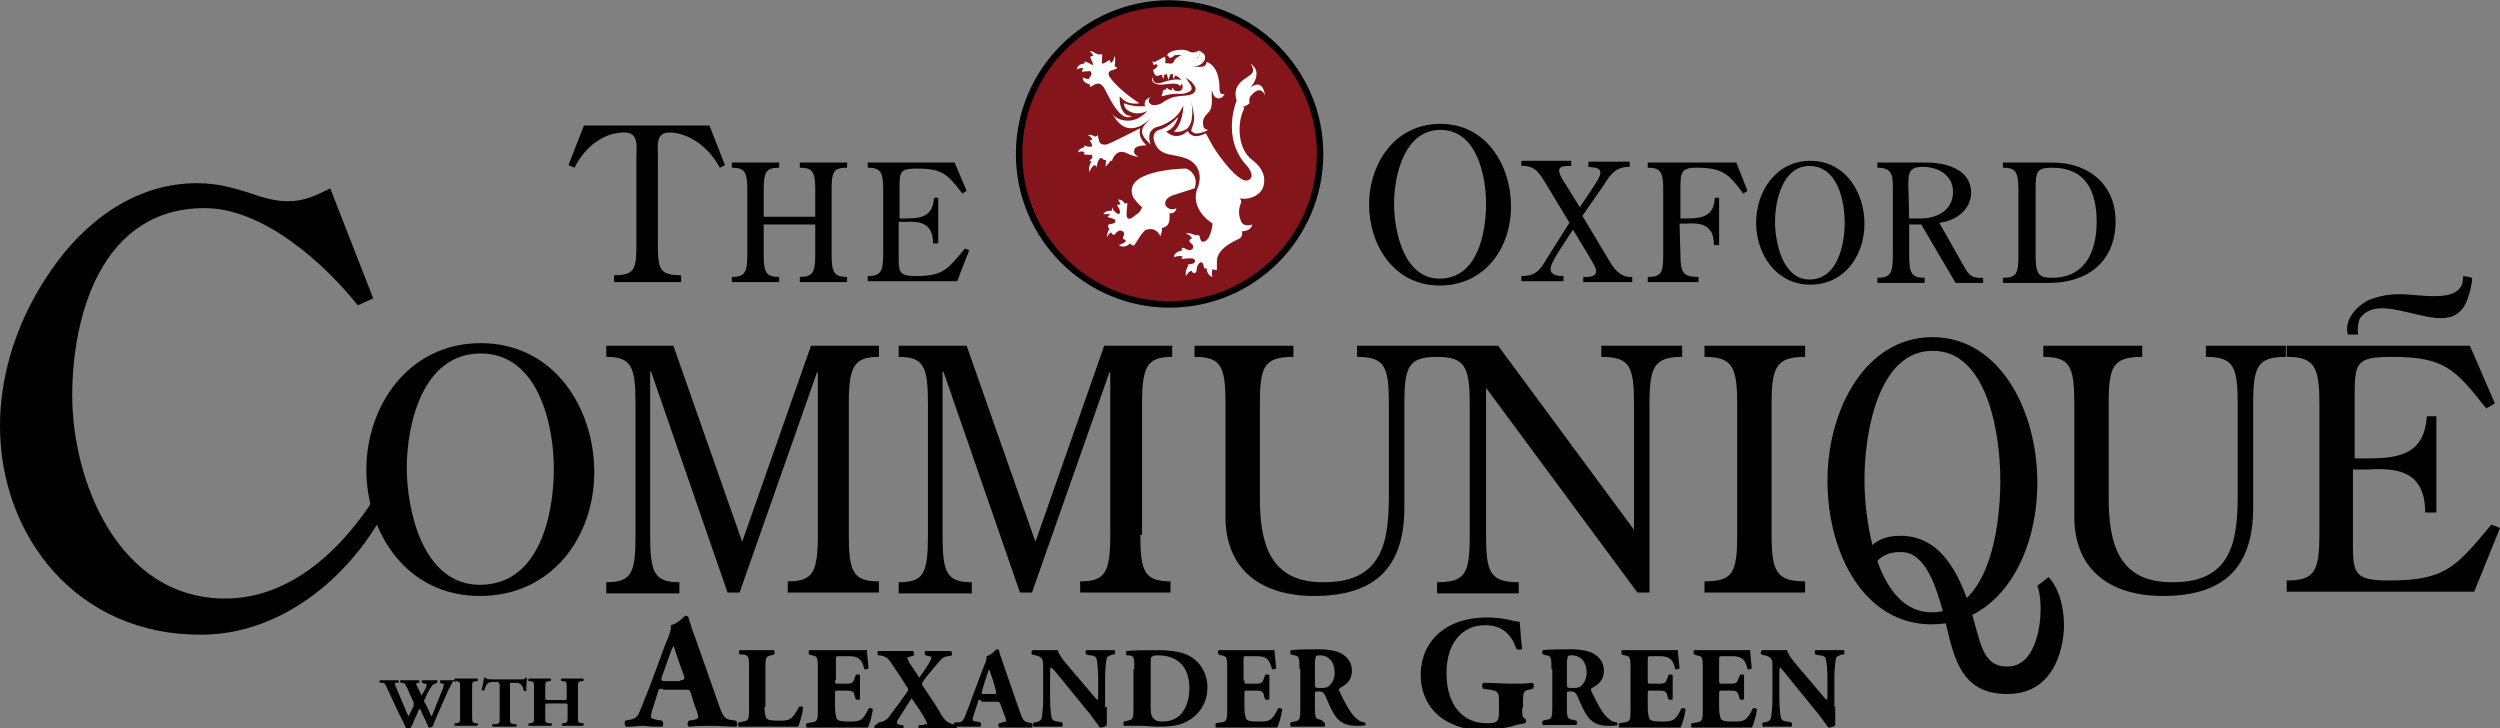 <?xml version="1.0" encoding="utf-8"?>
<!-- Generator: Adobe Illustrator 24.1.0, SVG Export Plug-In . SVG Version: 6.00 Build 0)  -->
<svg version="1.1" id="Layer_3" xmlns="http://www.w3.org/2000/svg" xmlns:xlink="http://www.w3.org/1999/xlink" x="0px" y="0px"
	 viewBox="0 0 290.7 84.7" style="enable-background:new 0 0 290.7 84.7;" xml:space="preserve">
<rect x="0" y="0" width="290.7" height="84.7" fill="#808080" stroke="none"/>
<style type="text/css">
	.st0{fill:#84161B;stroke:#000000;stroke-width:0.75;}
	.st1{fill:#FFFFFF;}
</style>
<path class="st0" d="M153.5,17.9c0,9.6-7.8,17.5-17.5,17.5c-9.6,0-17.5-7.8-17.5-17.5c0-9.6,7.8-17.5,17.5-17.5
	C145.7,0.5,153.5,8.3,153.5,17.9z"/>
<g>
	<path class="st1" d="M139.5,6.3C139.5,6.3,139.5,6.4,139.5,6.3c0,0.3-0.4,0.6-0.4,0.6s0.5-0.1,0.6-0.3c0.2-0.3,0-0.5,0-0.5
		c-0.1-0.1-0.3-0.2-0.4-0.1c-0.3,0-0.5,0.3-0.5,0.3C138.9,6.2,139.4,6,139.5,6.3z"/>
	<path class="st1" d="M130.7,12c0,0.3,0.1,0.6,0.4,0.8c1.1,0.8,2.3,0.1,2.3,0.1s-1.2,1.6-3.1,1c0,0-0.7-0.2-1-0.7
		c0.2,0.3,0.6,1,1.2,1.4c1.5,1,3.1-0.7,3.3-0.8c0,0-0.3,0.3-0.5,0.5c-0.3,0.3-0.5,0.6-0.5,1c0,0.6,0.6,1.1,1,1.5
		c-0.2-0.5-0.2-1-0.1-1.3c0.2-0.5,0.7-0.7,0.7-0.7c2-0.5,2.8-1.8,2.8-1.8l0.4-0.7c0,0,0,2-1.1,3c0.5,0.1,0.9,0,1.3-0.2
		c1.3-0.6,0.7-3.5,0.7-3.5l0.3,1.6c0.2,0.9-0.2,1.6-0.3,2c0.1,0.1,0.2,0.2,0.4,0.3c0.5,0.1,1.3-0.2,1.6-0.4c-0.2,0-0.6-0.1-0.6-0.6
		c-0.1-0.6,0.2-1,0.5-1.3s0.6-0.6,0.5-2c0-0.4,0-0.6,0-0.7c0.1,0.1,0.1,0.5,0.4,0.8c0,0,0.7,0.5,1.1-0.4c0,0-0.6,0.3-0.6-0.6
		c0,0,0.1-2.6-1.5-3.1c0,0.2-0.1,0.4-0.3,0.5s-0.6,0.1-1.4,0c0.1,0,0.2,0,0.3,0c0,0,0.9,0,1.2-0.8c0-0.2,0.1-0.4-0.1-0.6
		c-0.2-0.4-0.9-0.4-1.2-0.2c0,0-0.4,0-0.5-0.1c-0.4-0.3-1.6-0.3-2.3,0.1c0,0-0.6,0.4,0,0.5c0,0,0.7-0.3,1.4-0.2
		c-0.1,0-1,0.5-0.9,0.8c-0.1,0.1-0.2,0.2-0.4,0.2c-0.4-0.1-0.7,0.1-0.6-0.3c0.1-0.3-0.1-0.5-0.1-0.5s-0.9,0.5-1.3,0.7
		c0.1,0.1,0.5,0.2,0.5,0.3c0,0,0,0.3-0.5,0.5c0,0.2,0.1,0.5,0.2,0.6c0.2,0.3,0.8-0.1,0.8,0c0,0.2,0.2,0.5,0.2,0.5s0-0.5,0.1-0.5
		s0.3-0.1,0.3-0.1c0,0.3,0.2,0.7,0.2,0.7s0.1-0.7,0.3-0.7s0.2,0,0.2,0.1c-0.1,0.2,0.1,0.5,0.1,0.5s0.1-0.5,0.2-0.4
		c0.1,0,0.4,0.2,0.6,0.4l0,0c0,0,0,0,0,0.1l0,0c0.1,0.3,0.6,1.3-0.4,1.3c-0.5,0-0.5-0.4-0.5-0.4c-0.2,0.1-0.1,0.2-0.1,0.3
		c-0.1,0-0.3-0.1-0.4-0.1c-0.1-0.1-0.2-0.2-0.2-0.2c-0.1,0.1-0.1,0.2-0.1,0.2c-0.2,0-0.4,0.1-0.4,0.3c0,0.3-0.2,0.4-0.1,0.5
		c0.4-0.1,1-0.3,1.8-0.3c0.8,0.1,1.4-0.2,1.6-0.4c0.1-0.1,0.1-0.4-0.1-0.7c-0.1-0.1-0.3-0.4-0.5-0.8c0.3,0.3,0.6,0.4,0.8,0.7
		c0.5,0.6,0.3,0.8,0.2,1c-0.3,0.5-1.5,0.4-1.9,0.5c-1.1,0.1-1.9,0.8-1.9,0.8c-1.5,0.7-1.8-0.4-1.3-0.7c0,0-1,0.2-0.6,1.2
		C133.2,12.1,132.5,12.7,130.7,12z M139.3,5.9c0.1,0,0.3,0,0.4,0.1c0,0,0.2,0.3,0,0.5c-0.1,0.2-0.6,0.3-0.6,0.3s0.5-0.3,0.4-0.5l0,0
		c-0.1-0.3-0.7-0.1-0.7-0.1C138.9,6.2,139.1,5.9,139.3,5.9z"/>
	<path class="st1" d="M129.2,13.2c0,0,0-0.1-0.1-0.1C129.2,13.1,129.2,13.1,129.2,13.2z"/>
	<path class="st1" d="M134.4,7.3c-0.1,0-0.4-0.2-0.4-0.2c0,0.1,0.1,0.4,0.2,0.5C134.2,7.6,134.5,7.4,134.4,7.3z"/>
	<path class="st1" d="M134.6,9.8c0.5,0.2,2.3-0.4,2.6,0.2c0.2-0.1,0.3-0.4,0.3-0.6c-0.1-0.1-0.6-0.4-2.4,0.2C134,10,134,8.9,134,8.9
		C133.8,9.7,134.4,9.7,134.6,9.8z"/>
	<path class="st1" d="M145.4,11.2c0.3-0.4,1.2-1.3,1.7-0.1c0,0-0.2-2.1-1.7-0.9c0,0,1.6-1.8,0-2.8c0,0,0.7,0.8,0,1.3
		c-0.6,0.5-2.2,1.1-1.6,3c0,0-1.9,4.4,1.3,7.7c0,0,1.1,1.4-0.2,1.6c0,0-0.8,0.1-2.6-2.2c-1.5-1.9-1.8-2.9-2.1-3.3
		c-0.4,0.2-0.9,0.4-1.4,0.3c-0.3-0.1-0.6-0.3-0.7-0.6c-0.1,0.1-0.1,0.1-0.2,0.2c-0.5,0.4-1.2,0.6-1.9,0.2l-0.4-0.3l0.4-0.2
		c0,0,0.7-0.4,1-1.5c-0.5,0.5-1.2,1.2-2.2,1.5c-0.5,0.1-1.1,0.8-0.2,2.1c0.2,0.3,0.8,0.7,1.6,0.8c1.7,0.3,2.1,0.6,2.1,0.6
		c2,1.2,0.9,3.4,0.9,3.4c-0.2,0.5-0.6,2.4,1.8,4c0,0-0.2,2.2-1.2,2.1c0,0-0.2,0-0.3-0.6c0,0-0.1-0.2-0.3-0.2c0,0-0.1,0-0.1,0.1
		c-0.4-0.2-1-0.4-1.2-0.2c0,0,0.4,0,0.7,0.5c-0.1,0.1-0.2,0.1-0.3,0.2c0,0.1,0,0.2,0.1,0.3c0.4,0.3,0.4,0.5,0.3,0.7
		c-0.2,0.2-0.4,0.3-0.9,0c0,0-0.3-0.2-0.4,0c0,0.1,0,0.1,0.1,0.2c-0.4,0.1-1,0.3-1,0.8c0,0,0.5-0.2,1-0.1c0,0.1-0.1,0.2-0.1,0.2
		c0,0.1,0,0.1,0.1,0.1c0.2,0,1.3-0.2,1.4,0.1c0,0,0.2,0.2-0.1,0.4c-0.4,0.2-0.7,0.1-0.7,0.2l0,0l0.1,0.1c-0.2,0.2-0.4,0.7-0.3,1.2
		c0,0,0.3-0.6,0.7-0.6c0,0.1,0,0.1,0.1,0.2s0.3,0.1,0.4-0.1c0,0,0,0,0.1-0.6c0,0,0.4-0.9,0.7-0.3c0,0,0.1,0.3,0.1,0.4v0.1
		c0.1,0,0.2,0,0.3,0c0,0.3,0.2,0.9,0.7,1c0,0-0.2-0.4,0-0.9c0.1,0,0.2,0.1,0.4,0.1c0.1,0,0.1,0,0.1-0.1c0-0.2,0-0.6,0-0.9
		c0-0.6,0.3-1.6,2.5-2.6c0,0,0.6-0.2,0.4-0.9c0,0,1.1,0,1.2-0.8c0,0-1,0.4-1.3-0.4c-0.3-0.7-0.3-1.4,0-2.1c0.1-0.3-0.1-0.5-0.2-0.6
		c0.1,0.1,0.3,0.1,0.4,0.1c0.4,0.1,2.6-0.2,2.5-2.2c0,0,0.1-1.2-1.4-2.3c-1.7-1.3-1.7-4.1-1.1-5.6c0,0,0.1-0.2,0.2-0.5
		c-0.2,0-0.2-0.1-0.2-0.1c0.3,0,0.7-0.3,0.8-0.4C145.2,11.5,145.3,11.4,145.4,11.2z"/>
	<path class="st1" d="M128.4,18.6c0.1,0,0.1,0,0.2,0c0,0.3,0,0.7-0.1,0.8c0,0,0.4-0.3,0.6-0.7c0.1,0,0.2,0,0.2,0s0.4-1.5,1.7-0.9
		c0,0,1,0.5,1.4,0.4c0,0-0.7-0.2-0.5-0.8c0,0,0-0.5,1.4-0.5c-0.4-0.4-1-1.1-0.7-2c-0.2,0.1-3.3,1.7-3.9,1.9c-0.1,0-0.6,0.1-0.8-0.2
		c-0.2-0.3-0.2-0.9-0.3-0.9c0,0.1-0.1,0.1-0.2,0.2c-0.2-0.1-0.6-0.3-0.9-0.2c0,0,0.4,0.2,0.5,0.5c-0.1,0.1-0.2,0.1-0.3,0.1l0,0
		c0,0,0.3,0.4,0.3,0.7c0,0-0.3,0.2-0.9-0.1c0,0.1,0,0.1,0,0.2c-0.3,0.1-0.8,0.3-0.7,0.6c0,0,0.4-0.2,0.7,0c0,0.1-0.1,0.2-0.1,0.2
		c0.1,0.1,0.5,0.1,0.8,0.1s0.2,0.2,0.2,0.4c-0.1,0.1-0.3,0.2-0.3,0.3c0.1,0,0.1,0.1,0.2,0.1c-0.1,0.2-0.4,0.7-0.2,1.2
		c0,0,0.2-0.7,0.6-0.8c0.1,0,0.2,0.2,0.2,0.3c0,0,0.1-0.8,0.3-0.9C127.9,18.2,128.1,18.4,128.4,18.6L128.4,18.6z"/>
	<path class="st1" d="M136.8,24.2c-0.7,0.4-1.2-0.2-1.2-0.2c-0.3-0.5,0-1,0.8-1.3c0.9-0.3,2.5-0.8,2.5-0.8c0.4-1-0.1-2-1-2.3
		c-0.5,0-7.6,0.2-6.1,3.4c0,0,0.6,0.8,0.9,1c0,0,0.2,0.1,0,0.3c-0.2,0.4-0.1,0.3-0.9,0.9c0,0-0.8,0.7-0.8-0.3c0-0.9,0.2-1.3,0-1.3
		l0,0c-0.1,0-0.1,0.1-0.2,0.1c-0.1-0.2-0.3-0.5-0.8-0.5c0,0,0.2,0.3,0.3,0.6c-0.1,0-0.2,0-0.4,0c0,0.1,0.1,0.2,0.2,0.4
		c0,0,0.3,0.5,0,0.7c0,0-0.5-0.1-0.8-0.8l0,0v0.1c0,0.1,0,0.2,0,0.3c-0.3,0-0.8,0-1,0.4c0,0,0.5,0,0.8,0c-0.1,0.1-0.2,0.2-0.3,0.3
		c0,0,0.1,0.1,0.2,0.1c0.4,0.1,0.7,0.2,0.7,0.4c0,0.2-0.1,0.3-0.8,0.4c0,0-0.1,0.2,0,0.4l0.1,0.1c-0.1,0.2-0.3,0.6-0.3,1
		c0,0,0.2-0.4,0.5-0.6c0,0.1,0.1,0.1,0.1,0.2c0.1,0.1,0.2,0.1,0.3,0.1c0,0,0.3-0.5,0.7-0.5c0,0,0.5,0.1,0.4,0.5c0,0-0.2,0.4-0.1,0.5
		c0.1,0,0.2,0.1,0.3,0.1c0,0.2,0,0.3-0.8,0.6c0,0,0.6,0.5,1.3-0.2c0.1,0.1,0.1,0.1,0.2,0.2c0.1,0,0.2,0.1,0.3,0
		c0.2-0.2,0.9-1.6,1.4-1.8c0.5-0.1,1.1-0.2,1.6,0.7v0.1c0,0,0.3-0.6,0.2-1c0,0,1,0,0.9-1.4c0-0.1,0-0.2,0-0.3
		C136.7,24.9,136.8,24.2,136.8,24.2z"/>
	<path class="st1" d="M126,8c0,0-0.2,0.1-0.2,0.3c0,0.1,1-0.1,1,0c0.2,0.2,0.1,0.5-0.1,0.7c-0.1,0.1-0.1,0.2,0,0.2
		c-0.3,0-0.6-0.1-0.8-0.2c0,0-0.1,0.6,0.8,0.8c0,0,0,0.3,0.1,0.3c0.3-0.1,0.9-0.8,1.5,0c0.3,0.3,1.8,4.3,3.3,3.4
		c-0.2,0-0.7-0.1-0.9-0.4c-0.5-0.6-0.5-1.4-0.5-1.5v-0.4l0.3,0.3c0.6,0.6,1.5,0.6,2,0.5l0,0c-1-0.6-2.8-2-3.5-3.1
		c0,0-0.3-0.5,0.2-0.7c0,0,0.7-0.2,0.7-0.3c0-0.1-0.2-0.1-0.3-0.2c0.1-0.3,0.1-1.1,0-1.2c0,0-0.1,0.7-0.4,0.8
		c-0.1,0-0.1-0.3-0.2-0.3c-0.1,0-0.6,0.4-0.8,0.4s0.1-1.2-0.1-1.1c-0.6,0.2-1-0.5-1.4-0.3c0,0,0.4,0.2,0.4,0.5c-0.1,0-0.2,0-0.3,0.1
		c-0.1,0.2,0.3,0.5,0.3,1c0,0-1-0.6-1-0.4c0,0.1,0,0.1,0,0.2c-0.3,0-0.8,0.1-0.9,0.7C125.3,8,125.8,7.8,126,8z"/>
	<path class="st1" d="M135.9,6.7c-0.1,0.1,0.3,0,0.5-0.1l0,0c0,0,0.1-0.1,0.1-0.2c0.1-0.1,0.1-0.2,0.2-0.2c0.1-0.1-0.7,0.2-0.7,0.2
		C136,6.7,135.9,6.7,135.9,6.7z"/>
</g>
<path d="M76.5,28.6c0,2.8,0.3,3.4,2.7,3.4v0.8h-7.8V32c2.3,0,2.6-0.6,2.6-3.4V18.2c0-1.2,0.3-2.8-1.4-2.8c-2.6,0-4.7,1.9-5.8,4.1
	l-0.7-0.3l1.8-4.6h14.6l1.8,4.6l-0.6,0.3c-1.1-2.1-3.3-4-5.8-4.1c-1.7,0-1.4,1.5-1.4,2.8C76.5,18.2,76.5,28.6,76.5,28.6z"/>
<path d="M94.8,25.2v-3.1c0-2.1-0.3-2.6-1.8-2.6v-0.6h5.5v0.6c-1.6,0-1.8,0.5-1.8,2.6v7.5c0,2.1,0.3,2.6,1.8,2.6v0.6H93v-0.6
	c1.5,0,1.8-0.5,1.8-2.6v-3.5h-6v3.5c0,2.1,0.3,2.6,1.8,2.6v0.6h-5.5v-0.6c1.5,0,1.8-0.5,1.8-2.6v-7.5c0-2.1-0.3-2.6-1.8-2.6v-0.6
	h5.5v0.6c-1.5,0-1.8,0.5-1.8,2.6v3.1H94.8z"/>
<path d="M109.1,28.3h-0.6c0-2.4-1.6-2.6-3.2-2.5h-0.8v4.4c0,1.5,0.2,1.9,2,1.9c3.2,0,3.7-0.8,5.7-3.2l0.5,0.2l-1.4,3.6h-10.4v-0.6
	c1.5,0,1.8-0.5,1.8-2.6v-7.4c0-2.1-0.3-2.6-1.8-2.6v-0.6H111l1.4,3.3l-0.5,0.3c-1.7-2.2-2.3-2.9-5.2-2.9c-2,0-2.1,0.3-2.1,2.2v3.6
	h0.8c1.8,0,3.1-0.3,3.2-2.4h0.5V28.3z"/>
<path d="M167.4,33.2c-5.3,0-8.2-4.7-8.2-9.4c0-4.8,3-9.4,8.3-9.4s8.2,4.8,8.2,9.6S172.7,33.2,167.4,33.2z M162.1,23.7
	c0,3.1,1.1,8.7,5.3,8.7c4.4,0,5.4-5.3,5.4-8.7c0-3.3-1.1-8.6-5.3-8.6C163.3,15.1,162.1,20.4,162.1,23.7z"/>
<path d="M187,30.1c0.6,1.1,1.4,2.2,2.8,2.1v0.6h-5.7v-0.6c0.5,0,1.5,0.1,1.5-0.7c0-0.4-0.5-1.1-0.7-1.5l-2-3.3l-1.3,2
	c-0.3,0.5-1.3,1.9-1.3,2.6s0.9,0.8,1.5,0.8v0.6h-4.9v-0.6c1.7,0,2.2-0.7,3-2.1l2.6-4.1l-2.6-4.3c-0.8-1.3-1.3-2.4-3-2.3v-0.6h5.8
	v0.6c-0.3,0-1.4-0.1-1.4,0.5c0,0.5,0.5,1.3,0.8,1.7l1.6,2.6l1.6-2.4c0.2-0.3,0.8-1.2,0.8-1.6c0-0.7-0.9-0.6-1.4-0.7v-0.6h4.8v0.6
	c-1.6,0-2.2,0.8-3,2.1l-2.5,3.6L187,30.1z"/>
<path d="M195.4,29.6c0,2.1,0.3,2.6,2.1,2.6v0.6h-5.9v-0.6c1.6,0,1.8-0.5,1.8-2.6v-7.5c0-2.1-0.3-2.6-1.8-2.6v-0.6h10.3l1.3,3.3
	l-0.5,0.3c-1.7-2.3-2.4-3-5.5-3c-1.8,0-1.8,0.7-1.8,2.6v3.3h0.8c1.8,0,3.1-0.3,3.2-2.4h0.5v5.5h-0.6c0-2.5-1.7-2.6-3.2-2.5h-0.8
	L195.4,29.6L195.4,29.6z"/>
<path d="M210.5,33.1c-4,0-6.3-3.6-6.3-7.2s2.3-7.2,6.3-7.2c4.1,0,6.3,3.7,6.3,7.3C216.8,29.7,214.5,33.1,210.5,33.1z M206.4,25.8
	c0,2.4,0.9,6.7,4,6.7c3.3,0,4.1-4.1,4.1-6.6s-0.8-6.6-4.1-6.6C207.3,19.3,206.4,23.3,206.4,25.8z"/>
<path d="M222,26.1v3.6c0,2.1,0.3,2.6,1.8,2.6v0.6h-5.5v-0.6c1.5,0,1.8-0.5,1.8-2.6v-7.5c0-1.6,0.1-2.7-1.8-2.7v-0.6h5.7
	c2.3,0,5.2,0.8,5.2,3.5c0,2-1.8,3.3-3.7,3.5l2.6,4.6c0.7,1.2,0.9,1.9,2.5,1.8v0.6h-3.2l-4-6.8H222z M222,25.4h1
	c2,0.1,4.1-0.8,4.1-3.1c0-1.9-1.7-2.9-3.5-2.9c-1.6,0-1.7,0.7-1.7,2.1L222,25.4L222,25.4z"/>
<path d="M232.9,32.9v-0.6c1.6,0,1.8-0.5,1.8-2.6v-7.6c0-2.1-0.3-2.6-1.8-2.6v-0.6h5.3c1.6,0,3.3,0.1,5.2,1.4
	c1.8,1.3,2.6,3.3,2.6,5.4c0,4.7-3.2,7.2-7.8,7.2H232.9z M236.7,29.7c0,2.1,0.3,2.6,1.9,2.6c3.9,0,5.2-3.1,5.2-6.5
	c0-3.5-1.2-6.3-5.2-6.3c-1.7,0-1.9,0.4-1.9,2.4V29.7z"/>
<path d="M43.4,34.7l-1.8,0.8c-3.9-4.9-11-11.3-17.8-11.3c-12,0-15.4,12.5-15.4,21.8c0,10,5.4,23.6,17.8,23.6
	c7.8,0,13.9-6.1,17.6-12.1l1.5,0.8c-3.9,8.2-12.2,15.5-21.9,15.5C9.1,73.9,0,62.5,0,49.5c0-6.3,2.2-12.7,5.9-18
	c3.8-5.6,9.7-10.2,17-10.2c2.5,0,4.4,0.6,6,1.1c1.7,0.6,3.1,1,4.6,1c1.9,0,3.3-0.7,4.9-1.5L43.4,34.7z"/>
<path d="M55.8,69.3c-8.5,0-13.2-7.3-13.2-14.7s4.9-14.7,13.3-14.7c8.5,0,13.2,7.5,13.2,15S64.2,69.3,55.8,69.3z M47.3,54.4
	c0,4.8,1.8,13.6,8.5,13.6c7,0,8.6-8.3,8.6-13.5c0-5.1-1.8-13.4-8.5-13.4C49.1,41.1,47.3,49.4,47.3,54.4z"/>
<path d="M98.7,62.2c0,4.3,0.5,5.4,3.5,5.4v1.3H91.6v-1.3c2.9,0,3.5-1,3.5-5.4V43.3H95l-9,25.6h-1.4l-8.9-25.7h-0.1v19.1
	c0,4.3,0.5,5.4,3.4,5.4V69h-8.5v-1.3c2.9,0,3.4-1,3.4-5.4V46.9c0-4.3-0.5-5.4-3.4-5.4v-1.3h7.8l8,22.8l8-22.8h7.9v1.3
	c-2.9,0-3.5,1.1-3.5,5.4C98.7,46.9,98.7,62.2,98.7,62.2z"/>
<path d="M132.6,62.2c0,4.3,0.5,5.4,3.5,5.4v1.3h-10.5v-1.3c2.9,0,3.5-1,3.5-5.4V43.3H129l-9,25.6h-1.4l-8.9-25.7h-0.1v19.1
	c0,4.3,0.5,5.4,3.4,5.4V69h-8.5v-1.3c2.9,0,3.4-1,3.4-5.4V46.9c0-4.3-0.5-5.4-3.4-5.4v-1.3h7.9l8,22.8l8-22.8h7.9v1.3
	c-2.9,0-3.5,1.1-3.5,5.4v15.3H132.6z"/>
<path d="M161.5,46.9c0-4.3-0.5-5.4-3.7-5.4v-1.3h9.3v1.3c-3.3,0-3.8,1.1-3.8,5.4V59c0,6.9-3.3,10.3-10.5,10.3
	c-6.2,0-10.3-3.1-10.3-9.2V46.9c0-4.3-0.5-5.4-3.6-5.4v-1.3h11.5v1.3c-3.4,0-3.9,1.1-3.9,5.4v11c0,5.2,1.1,9.9,7.5,9.8
	c6.8,0,7.5-4.8,7.5-10.1V46.9z"/>
<path d="M190,61.6V46.9c0-4.3-0.5-5.4-3.8-5.4v-1.3h9.4v1.3c-3.2,0-3.8,1.1-3.8,5.4v22h-1.4l-17.6-23.8v17.2c0,4.3,0.5,5.4,3.8,5.4
	l0,0V69h-9.5v-1.3c3.3,0,3.8-1,3.8-5.4V46.9c0-4.3-0.6-5.4-3.8-5.4v-1.3h7.1L190,61.6z"/>
<path d="M206,62.2c0,4.3,0.6,5.4,3.9,5.4v1.3h-11.7v-1.3c3.3,0,3.8-1,3.8-5.4V46.9c0-4.3-0.6-5.4-3.8-5.4v-1.3h11.7v1.3
	c-3.3,0-3.9,1.1-3.9,5.4V62.2z"/>
<path d="M260.2,46.9c0-4.3-0.5-5.4-3.7-5.4v-1.3h9.3v1.3c-3.3,0-3.8,1.1-3.8,5.4V59c0,6.9-3.3,10.3-10.5,10.3
	c-6.2,0-10.3-3.1-10.3-9.2V46.9c0-4.3-0.5-5.4-3.6-5.4v-1.3h11.5v1.3c-3.4,0-3.9,1.1-3.9,5.4v11c0,5.2,1.1,9.9,7.5,9.8
	c6.8,0,7.5-4.8,7.5-10.1V46.9z"/>
<path d="M283.2,59.6H282c0-5-3.5-5.2-6.7-5h-1.7v9c0,3.2,0.4,3.9,4.2,3.9c6.6,0,7.8-1.6,11.9-6.5l1,0.4l-3,7.4h-21.8v-1.3
	c3.2,0,3.8-1,3.8-5.4V46.9c0-4.3-0.6-5.4-3.8-5.4v-1.3h21.3l2.9,6.7l-1,0.6c-3.6-4.6-4.9-6-10.9-6c-4.2,0-4.4,0.6-4.4,4.5v7.3h1.7
	c3.8,0,6.4-0.7,6.7-4.9h1.1v11.2H283.2z"/>
<path d="M224.6,72.6c-7.8,0-12.1-8.2-12.1-16.7c0-8.4,4.5-16.7,12.2-16.7c7.8,0,12.2,8.5,12.2,16.9
	C236.9,64.8,232.4,72.6,224.6,72.6z M216.8,55.8c0,5.5,1.7,15.4,7.8,15.4c6.5,0,8-9.4,8-15.3c0-5.7-1.6-15.1-7.8-15.1
	C218.5,40.7,216.8,50.1,216.8,55.8z"/>
<path d="M287.4,32.3c-0.2-0.1-0.9-0.2-1-0.2c0.2,3-4,2.3-5.8,2.2c-2-0.2-3.4-0.1-5.2,0.6c-1.7,0.9-2.8,2.5-2.4,4h1.2
	c-0.1-0.7,0-1.6,0.3-2c1.2-1.5,3.3-1.1,5.4-0.6c3.1,0.7,6.2,1.8,7.2-2.1C287.2,34,287.6,32.3,287.4,32.3z"/>
<g>
	<path d="M234.8,70.4"/>
	<path d="M229.1,70.7c-1.3-3.9-3.3-8.3-8-8.4c-2,0-4,0.5-5.1,4.1l1.3,2.2l0.1-0.8c0-2.5,1.7-3.7,3.7-3.6c2.7,0,4,3.8,4.9,7.2
		c1.1,4.4,1.6,9.3,7.4,9.3c6.7,0,6.6-7.9,6.6-7.9c0-3-1-4.9-1.8-5.7c0,0-0.7,0.6-1.3,1c0.9,2.3,0.4,9.4-3.4,9.4
		C230.4,77.6,230.3,74.5,229.1,70.7z"/>
</g>
<g>
	<g>
		<path d="M52.9,79.2c-0.2,0-0.3,0.1-0.3,0.2c-0.1,0.1-0.2,0.4-0.5,0.9c-0.4,1-1.4,3.1-1.8,4.2c-0.1,0-0.2,0.1-0.3,0.1
			c-0.1,0-0.2,0-0.2-0.1c-0.1-0.2-0.2-0.5-0.3-0.7L49.1,83c-0.1-0.3-0.2-0.5-0.3-0.6c-0.1,0.1-0.2,0.3-0.3,0.6l-0.4,0.9
			c-0.1,0.3-0.2,0.5-0.4,0.8c0,0-0.2,0.1-0.3,0.1c-0.1,0-0.1,0-0.2-0.1c-0.1-0.4-0.5-1.1-0.8-1.7l-1.4-3c-0.2-0.5-0.3-0.6-0.6-0.6
			l-0.2,0c-0.1-0.1-0.1-0.3,0-0.3c0.3,0,0.7,0,1.1,0c0.4,0,0.7,0,1,0c0.1,0,0.1,0.2,0,0.3l-0.2,0c-0.2,0-0.2,0.1-0.2,0.1
			c0,0.1,0.2,0.5,0.4,1l0.8,1.9c0.2,0.5,0.3,0.7,0.4,0.9c0.1-0.2,0.2-0.4,0.4-0.8l0.1-0.2c0.1-0.1,0.1-0.3,0.1-0.4
			c0-0.1,0-0.1,0-0.2l-0.8-1.8c-0.2-0.4-0.3-0.5-0.6-0.5l-0.1,0c-0.1-0.1-0.1-0.3,0-0.3c0.4,0,0.7,0,1.1,0c0.4,0,0.7,0,1,0
			c0.1,0,0.1,0.3,0,0.3l-0.1,0c-0.1,0-0.2,0.1-0.2,0.1c0,0.1,0,0.2,0.1,0.3l0.3,0.6c0.1,0.2,0.2,0.4,0.2,0.5
			c0.1-0.2,0.2-0.3,0.3-0.5l0.1-0.2c0.2-0.3,0.2-0.6,0.2-0.6c0-0.1,0-0.1-0.2-0.1l-0.3-0.1c-0.1-0.1-0.1-0.3,0-0.3
			c0.2,0,0.5,0,0.8,0c0.3,0,0.6,0,0.9,0c0.1,0,0.1,0.2,0,0.3l-0.2,0.1c-0.3,0.1-0.3,0.1-0.6,0.6c-0.2,0.3-0.4,0.7-0.5,1
			c-0.1,0.2-0.2,0.4-0.2,0.4c0,0,0,0.1,0.1,0.2l0.4,0.8c0.2,0.5,0.3,0.7,0.4,0.8c0.4-1,0.8-2,1.2-3c0.1-0.1,0.2-0.6,0.2-0.7
			c0-0.1,0-0.1-0.2-0.1l-0.2-0.1c-0.1-0.1,0-0.3,0-0.3c0.3,0,0.6,0,0.9,0c0.3,0,0.5,0,0.8,0c0.1,0,0.1,0.2,0,0.3L52.9,79.2z"/>
		<path d="M54.9,83.2c0,0.8,0,0.8,0.4,0.9l0.2,0c0.1,0,0.1,0.2,0,0.3c-0.5,0-0.9,0-1.3,0c-0.4,0-0.8,0-1.3,0c-0.1-0.1-0.1-0.2,0-0.3
			l0.2,0c0.4-0.1,0.4-0.1,0.4-0.9v-3.1c0-0.8,0-0.8-0.4-0.9l-0.2,0c-0.1,0-0.1-0.2,0-0.3c0.5,0,0.9,0,1.3,0c0.4,0,0.8,0,1.3,0
			c0.1,0.1,0.1,0.2,0,0.3l-0.2,0c-0.4,0.1-0.4,0.1-0.4,0.9V83.2z"/>
		<path d="M58,79.5c0-0.2,0-0.2-0.2-0.2h-0.5c-0.6,0-0.8,0.3-1,1c-0.1,0-0.3,0-0.3-0.1c0.2-0.6,0.2-1.1,0.3-1.4c0,0,0.1,0,0.1,0
			c0,0,0.1,0,0.1,0c0,0.1,0.1,0.2,0.7,0.2h3.1c0.6,0,0.7,0,0.8-0.2c0,0,0.1,0,0.1,0c0,0,0.1,0,0.1,0.1c-0.1,0.3-0.1,1-0.1,1.4
			c0,0.1-0.3,0.1-0.3,0c-0.1-0.5-0.3-0.9-0.9-0.9h-0.5c-0.2,0-0.2,0-0.2,0.2v3.7c0,0.8,0,0.8,0.4,0.9l0.3,0c0.1,0,0.1,0.2,0,0.3
			c-0.5,0-1,0-1.3,0c-0.4,0-0.8,0-1.4,0c-0.1-0.1-0.1-0.2,0-0.3l0.4,0c0.4-0.1,0.4-0.1,0.4-0.9V79.5z"/>
		<path d="M63.8,81.8c-0.3,0-0.4,0-0.4,0.2v1.2c0,0.8,0,0.8,0.4,0.9l0.3,0c0.1,0,0.1,0.2,0,0.3c-0.5,0-0.9,0-1.3,0
			c-0.4,0-0.8,0-1.3,0c-0.1-0.1-0.1-0.2,0-0.3l0.2,0c0.4-0.1,0.4-0.1,0.4-0.9v-3.1c0-0.8,0-0.8-0.4-0.9l-0.2,0c-0.1,0-0.1-0.2,0-0.3
			c0.4,0,0.8,0,1.3,0c0.4,0,0.8,0,1.2,0c0.1,0.1,0.1,0.2,0,0.3l-0.2,0c-0.4,0.1-0.4,0.1-0.4,0.9v1c0,0.2,0,0.3,0.4,0.3h1.7
			c0.4,0,0.4,0,0.4-0.3v-1c0-0.8,0-0.8-0.4-0.9l-0.2,0c-0.1,0-0.1-0.2,0-0.3c0.5,0,0.9,0,1.3,0c0.4,0,0.8,0,1.2,0
			c0.1,0.1,0.1,0.2,0,0.3l-0.2,0c-0.4,0.1-0.4,0.1-0.4,0.9v3.1c0,0.8,0,0.8,0.4,0.9l0.2,0c0.1,0,0.1,0.2,0,0.3c-0.4,0-0.8,0-1.2,0
			c-0.4,0-0.8,0-1.2,0c-0.1-0.1-0.1-0.2,0-0.3l0.2,0c0.4-0.1,0.4-0.1,0.4-0.9V82c0-0.2,0-0.2-0.4-0.2H63.8z"/>
		<path d="M77.1,80.1c-0.5,0-0.5,0-0.6,0.4l-0.7,2.2c-0.1,0.4-0.1,0.5-0.1,0.7c0,0.1,0.2,0.2,0.7,0.3l0.6,0.1c0.1,0.1,0.2,0.6,0,0.7
			c-0.7,0-1.4,0-2.2-0.1c-0.6,0-1.1,0.1-2,0.1c-0.2-0.1-0.2-0.5-0.1-0.7l0.5-0.1c0.5-0.1,0.9-0.2,1.2-1c0.3-0.8,0.7-1.7,1.2-3
			l1.7-4.6c0.5-1.2,0.8-1.9,0.7-2.4c0.9-0.2,1.6-1.1,1.7-1.1c0.2,0,0.4,0.1,0.4,0.4c0.2,0.6,0.4,1.3,0.9,2.6l2.6,7.4
			c0.4,1.1,0.6,1.6,1.3,1.7l0.7,0.1c0.1,0.1,0.2,0.6,0,0.7c-0.9,0-1.9-0.1-2.9-0.1c-1,0-1.7,0-2.6,0.1c-0.2-0.1-0.2-0.5,0-0.7
			l0.6-0.1c0.4-0.1,0.5-0.2,0.5-0.3c0-0.1-0.1-0.6-0.4-1.3l-0.5-1.6c-0.1-0.3-0.2-0.3-0.9-0.3H77.1z M79.1,79.1
			c0.4,0,0.6-0.1,0.4-0.6L79,77.1c-0.3-0.8-0.5-1.6-0.7-2c-0.2,0.4-0.5,1.2-0.8,2.1l-0.5,1.4c-0.2,0.5-0.1,0.6,0.4,0.6H79.1z"/>
		<path d="M88.9,82.2c0,0.6,0.1,1.1,0.2,1.3c0.2,0.2,0.4,0.3,1.4,0.3c1.2,0,1.6,0,2.4-1.6c0.1-0.1,0.4-0.1,0.5,0.1
			c-0.1,0.7-0.4,1.8-0.6,2.2c-0.7,0-2,0-3.1,0H88c-0.6,0-1.3,0-2.1,0c-0.1-0.1-0.1-0.4,0-0.5l0.5-0.1c0.6-0.1,0.7-0.2,0.7-1.4v-5
			c0-1.2-0.1-1.3-0.7-1.4L86,76.1c-0.1-0.1-0.1-0.4,0-0.5c0.7,0,1.4,0,2,0c0.6,0,1.3,0,2,0c0.1,0.1,0.1,0.4,0,0.5l-0.3,0.1
			c-0.6,0.1-0.7,0.2-0.7,1.4V82.2z"/>
		<path d="M97.1,79.1c0,0.4,0,0.4,0.4,0.4h0.9c0.7,0,0.8-0.1,1-0.7l0.1-0.3c0.1-0.1,0.4-0.1,0.5,0c0,0.4,0,0.9,0,1.4
			c0,0.5,0,1,0,1.4c-0.1,0.1-0.4,0.1-0.5,0L99.4,81c-0.1-0.6-0.3-0.7-1-0.7h-0.9c-0.4,0-0.4,0-0.4,0.4v1.6c0,0.6,0.1,1,0.2,1.3
			c0.2,0.2,0.4,0.3,1.4,0.3c1.2,0,1.6,0,2.3-1.5c0.1-0.1,0.4-0.1,0.5,0.1c-0.1,0.7-0.4,1.8-0.6,2.1c-0.7,0-2,0-3.1,0h-1.7
			c-0.6,0-1.3,0-2.3,0c-0.1-0.1-0.1-0.4,0-0.5l0.6-0.1c0.6-0.1,0.7-0.2,0.7-1.4v-5c0-1.2-0.1-1.3-0.7-1.4l-0.3-0.1
			c-0.1-0.1-0.1-0.4,0-0.5c0.6,0,1.3,0,1.9,0H99c0.9,0,1.6,0,1.8,0c0,0.2,0.1,1.2,0.2,2.1c-0.1,0.1-0.4,0.2-0.5,0.1
			c-0.1-0.5-0.3-0.9-0.5-1.1c-0.3-0.3-0.7-0.4-1.3-0.4h-1.1c-0.4,0-0.4,0-0.4,0.5V79.1z"/>
		<path d="M102.2,84c0.8-0.1,1.1-0.5,1.5-1.1c0.4-0.5,1.1-1.5,1.7-2.3c0.1-0.2,0.2-0.3,0.2-0.4c0-0.1,0-0.2-0.2-0.4
			c-0.4-0.7-1.3-2-1.9-2.9c-0.3-0.4-0.6-0.6-1.2-0.7l-0.2,0c-0.1-0.1-0.1-0.4,0-0.5c0.4,0,1.3,0,2.1,0c1.1,0,1.6,0,2,0
			c0.1,0.1,0.1,0.4,0.1,0.5l-0.3,0.1c-0.2,0.1-0.5,0.1-0.5,0.2c0,0.1,0.1,0.2,0.2,0.5c0.4,0.6,0.8,1.2,1.2,1.8
			c0.5-0.7,0.9-1.3,1.3-2c0.1-0.3,0.1-0.3,0.1-0.4c0,0-0.1-0.1-0.3-0.1l-0.4-0.1c-0.1-0.1-0.1-0.4,0-0.5c0.4,0,0.9,0,1.5,0
			c0.6,0,1.1,0,1.5,0c0.1,0.1,0.1,0.3,0.1,0.5l-0.4,0.1c-0.3,0-0.5,0.1-0.8,0.3c-0.6,0.7-1.4,1.6-2,2.4c-0.1,0.2-0.3,0.4-0.3,0.5
			s0.1,0.2,0.2,0.4c1,1.5,1.7,2.5,2.1,3.3c0.5,0.7,0.8,0.9,1.3,1l0.4,0.1c0.1,0.1,0.1,0.4,0,0.5c-0.6,0-1,0-2.1,0
			c-0.9,0-1.5,0-2.2,0c-0.1-0.1-0.2-0.4,0-0.5l0.4,0c0.3-0.1,0.5-0.1,0.5-0.2c0-0.1-0.1-0.2-0.4-0.8c-0.2-0.4-1.2-1.8-1.4-2.1
			c-0.5,0.8-1.1,1.7-1.6,2.5c-0.1,0.2-0.1,0.3-0.1,0.4c0,0.1,0.1,0.1,0.4,0.2l0.3,0c0.1,0.1,0.1,0.4,0,0.5c-0.6,0-1.3,0-1.8,0
			c-0.4,0-1,0-1.4,0c-0.1-0.1-0.2-0.4-0.1-0.4L102.2,84z"/>
		<path d="M114.1,81.4c-0.3,0-0.4,0-0.4,0.3l-0.5,1.5c-0.1,0.3-0.1,0.4-0.1,0.5c0,0.1,0.1,0.2,0.5,0.2l0.4,0.1
			c0.1,0.1,0.1,0.4,0,0.5c-0.5,0-1,0-1.6,0c-0.5,0-0.8,0-1.4,0c-0.1-0.1-0.1-0.4,0-0.5l0.4,0c0.3,0,0.6-0.1,0.8-0.7
			c0.2-0.5,0.5-1.2,0.8-2.1l1.2-3.2c0.3-0.8,0.6-1.3,0.5-1.7c0.6-0.1,1.1-0.8,1.2-0.8c0.2,0,0.3,0.1,0.3,0.3
			c0.1,0.4,0.3,0.9,0.6,1.8l1.8,5.2c0.3,0.8,0.4,1.1,0.9,1.2l0.5,0.1c0.1,0.1,0.1,0.4,0,0.5c-0.6,0-1.4,0-2,0c-0.7,0-1.2,0-1.8,0
			c-0.1-0.1-0.2-0.4,0-0.5l0.4-0.1c0.3-0.1,0.4-0.1,0.4-0.2c0-0.1-0.1-0.4-0.3-0.9l-0.4-1.1c-0.1-0.2-0.2-0.2-0.6-0.2H114.1z
			 M115.5,80.7c0.3,0,0.4,0,0.3-0.4l-0.3-1.1c-0.2-0.6-0.4-1.1-0.5-1.4c-0.1,0.3-0.3,0.9-0.5,1.5l-0.3,1c-0.1,0.4-0.1,0.4,0.3,0.4
			H115.5z"/>
		<path d="M128.7,82.2c0,0.9,0,1.7,0,2.1c-0.1,0.2-0.5,0.3-0.8,0.3c0,0-0.5-0.7-1.1-1.5l-3.1-3.8c-0.8-1-1.2-1.5-1.5-1.7
			c-0.1,0.1-0.1,0.4-0.1,0.9v2.6c0,1.1,0.1,2.1,0.2,2.4c0.1,0.3,0.4,0.4,0.8,0.4l0.4,0.1c0.1,0.1,0.1,0.4,0,0.5c-0.7,0-1.3,0-1.8,0
			c-0.5,0-1,0-1.5,0c-0.1-0.1-0.1-0.4,0-0.5l0.2,0c0.4-0.1,0.6-0.2,0.7-0.4c0.1-0.4,0.2-1.4,0.2-2.4v-3.4c0-0.7,0-0.9-0.1-1.1
			c-0.1-0.2-0.3-0.4-0.8-0.5l-0.4-0.1c-0.1-0.1-0.1-0.4,0.1-0.5c0.6,0,1.3,0,1.8,0c0.5,0,0.8,0,1.1,0c0.1,0.6,1,1.6,2.2,3l1.1,1.3
			c0.6,0.7,1,1.2,1.3,1.5c0.1-0.1,0.1-0.4,0.1-0.6V79c0-1.1-0.1-2.1-0.2-2.4c-0.1-0.3-0.4-0.4-0.8-0.4l-0.4-0.1
			c-0.1-0.1-0.1-0.4,0-0.5c0.7,0,1.2,0,1.8,0c0.5,0,1,0,1.5,0c0.1,0.1,0.1,0.4,0,0.5l-0.2,0c-0.3,0.1-0.6,0.2-0.7,0.4
			c-0.1,0.4-0.2,1.4-0.2,2.4V82.2z"/>
		<path d="M131.9,77.8c0-1.3,0-1.5-0.6-1.6l-0.3,0c-0.1-0.1-0.1-0.5,0-0.5c1.1-0.1,2.2-0.1,3.6-0.1c1.1,0,2.2,0.1,3.1,0.4
			c1.7,0.6,2.7,2.2,2.7,3.9c0,1.8-0.9,3.2-2.4,4c-0.9,0.5-2,0.6-3.4,0.6c-0.6,0-1.3-0.1-1.8-0.1c-0.6,0-1.3,0-2.1,0
			c-0.1-0.1-0.1-0.4,0-0.5l0.4-0.1c0.6-0.1,0.7-0.2,0.7-1.4V77.8z M133.8,82c0,0.7,0,1.2,0.3,1.5c0.2,0.3,0.6,0.4,1.1,0.4
			c2.3,0,3.1-2,3.1-3.9c0-2.4-1.3-3.8-3.7-3.8c-0.4,0-0.6,0.1-0.7,0.2c-0.1,0.1-0.1,0.4-0.1,0.8V82z"/>
		<path d="M144.7,79.1c0,0.4,0,0.4,0.4,0.4h0.9c0.7,0,0.8-0.1,1-0.7l0.1-0.3c0.1-0.1,0.4-0.1,0.5,0c0,0.4,0,0.9,0,1.4
			c0,0.5,0,1,0,1.4c-0.1,0.1-0.4,0.1-0.5,0L147,81c-0.1-0.6-0.3-0.7-1-0.7h-0.9c-0.4,0-0.4,0-0.4,0.4v1.6c0,0.6,0.1,1,0.2,1.3
			c0.2,0.2,0.4,0.3,1.4,0.3c1.2,0,1.6,0,2.3-1.5c0.1-0.1,0.4-0.1,0.5,0.1c-0.1,0.7-0.4,1.8-0.6,2.1c-0.7,0-2,0-3.1,0h-1.7
			c-0.6,0-1.3,0-2.3,0c-0.1-0.1-0.1-0.4,0-0.5l0.6-0.1c0.6-0.1,0.7-0.2,0.7-1.4v-5c0-1.2-0.1-1.3-0.7-1.4l-0.3-0.1
			c-0.1-0.1-0.1-0.4,0-0.5c0.6,0,1.3,0,1.9,0h2.8c0.9,0,1.6,0,1.8,0c0,0.2,0.1,1.2,0.2,2.1c-0.1,0.1-0.4,0.2-0.5,0.1
			c-0.1-0.5-0.3-0.9-0.5-1.1c-0.3-0.3-0.7-0.4-1.3-0.4h-1.1c-0.4,0-0.4,0-0.4,0.5V79.1z"/>
		<path d="M151.1,77.8c0-1.3,0-1.5-0.6-1.6l-0.4-0.1c-0.1-0.1-0.1-0.4,0-0.5c1-0.1,2-0.1,3.3-0.1c1.1,0,2.1,0.2,2.6,0.5
			c0.8,0.5,1.2,1.1,1.2,2c0,1.2-0.8,1.7-1.4,2c-0.1,0.1-0.1,0.1-0.1,0.3c0.9,1.8,1.4,2.8,2.1,3.3c0.3,0.3,0.7,0.4,0.9,0.4
			c0.1,0.1,0.1,0.3,0.1,0.3c-0.2,0.1-0.6,0.1-1.1,0.1c-1.2,0-2-0.4-2.6-1.4c-0.4-0.7-0.7-1.4-1-2.1c-0.2-0.4-0.4-0.5-0.7-0.5
			c-0.5,0-0.5,0-0.5,0.3v1.6c0,1.2,0.1,1.3,0.7,1.4L154,84c0.1,0.1,0.1,0.4,0,0.5c-0.7,0-1.3,0-2,0c-0.7,0-1.3,0-1.9,0
			c-0.1-0.1-0.1-0.4,0-0.5l0.4-0.1c0.6-0.1,0.7-0.2,0.7-1.4V77.8z M152.9,79.5c0,0.5,0,0.5,0.8,0.5c0.5,0,0.8-0.1,1-0.4
			c0.2-0.2,0.5-0.7,0.5-1.4c0-1.2-0.7-2-1.7-2c-0.5,0-0.5,0-0.6,0.7V79.5z"/>
		<path d="M177,82.3c0,0.8,0,1.2,0.4,1.3c0.1,0.1,0.1,0.4-0.1,0.5c-0.3,0.1-0.8,0.1-1.3,0.3c-0.7,0.2-2.3,0.5-3.4,0.5
			c-1.3,0-2.4-0.1-3.7-0.7c-2.2-0.9-3.7-3-3.7-5.7c0-2.4,1.1-4.5,3.3-5.7c1.3-0.7,2.8-1,4.4-1c2.1,0,3.2,0.5,3.8,0.5
			c0.1,0.6,0.1,1.9,0.3,3.1c-0.1,0.2-0.6,0.2-0.7,0c-0.6-1.8-1.8-2.7-3.6-2.7c-3,0-4.5,2.5-4.5,5.5c0,2.7,0.9,4.3,2.2,5.2
			c0.9,0.6,1.9,0.7,2.6,0.7c1.1,0,1.3-0.2,1.3-1.4v-1.2c0-1-0.1-1.1-1-1.3l-0.8-0.1c-0.2-0.1-0.2-0.6,0-0.7c1.3,0,2.3,0.1,3.2,0.1
			c0.9,0,1.8,0,2.5-0.1c0.2,0.1,0.2,0.6,0,0.7l-0.4,0.1c-0.6,0.1-0.7,0.3-0.7,1.3V82.3z"/>
		<path d="M180.4,77.8c0-1.3,0-1.5-0.6-1.6l-0.4-0.1c-0.1-0.1-0.1-0.4,0-0.5c1-0.1,2-0.1,3.3-0.1c1.1,0,2.1,0.2,2.6,0.5
			c0.8,0.5,1.2,1.1,1.2,2c0,1.2-0.8,1.7-1.4,2c-0.1,0.1-0.1,0.1-0.1,0.3c0.9,1.8,1.4,2.8,2.1,3.3c0.3,0.3,0.7,0.4,0.9,0.4
			c0.1,0.1,0.1,0.3,0.1,0.3c-0.2,0.1-0.6,0.1-1.1,0.1c-1.2,0-2-0.4-2.6-1.4c-0.4-0.7-0.7-1.4-1-2.1c-0.2-0.4-0.4-0.5-0.7-0.5
			c-0.5,0-0.5,0-0.5,0.3v1.6c0,1.2,0.1,1.3,0.7,1.4l0.4,0.1c0.1,0.1,0.1,0.4,0,0.5c-0.7,0-1.3,0-2,0c-0.7,0-1.2,0-1.9,0
			c-0.1-0.1-0.1-0.4,0-0.5l0.4-0.1c0.6-0.1,0.7-0.2,0.7-1.4V77.8z M182.2,79.5c0,0.5,0,0.5,0.8,0.5c0.5,0,0.8-0.1,1-0.4
			c0.2-0.2,0.5-0.7,0.5-1.4c0-1.2-0.7-2-1.7-2c-0.5,0-0.5,0-0.6,0.7V79.5z"/>
		<path d="M191.6,79.1c0,0.4,0,0.4,0.4,0.4h0.9c0.7,0,0.8-0.1,1-0.7l0.1-0.3c0.1-0.1,0.4-0.1,0.5,0c0,0.4,0,0.9,0,1.4
			c0,0.5,0,1,0,1.4c-0.1,0.1-0.4,0.1-0.5,0l-0.1-0.3c-0.1-0.6-0.3-0.7-1-0.7h-0.9c-0.4,0-0.4,0-0.4,0.4v1.6c0,0.6,0.1,1,0.2,1.3
			c0.2,0.2,0.4,0.3,1.4,0.3c1.2,0,1.6,0,2.3-1.5c0.1-0.1,0.4-0.1,0.5,0.1c-0.1,0.7-0.4,1.8-0.6,2.1c-0.7,0-2,0-3.1,0h-1.7
			c-0.6,0-1.3,0-2.3,0c-0.1-0.1-0.1-0.4,0-0.5l0.6-0.1c0.6-0.1,0.7-0.2,0.7-1.4v-5c0-1.2-0.1-1.3-0.7-1.4l-0.3-0.1
			c-0.1-0.1-0.1-0.4,0-0.5c0.6,0,1.3,0,1.9,0h2.8c0.9,0,1.6,0,1.8,0c0,0.2,0.1,1.2,0.2,2.1c-0.1,0.1-0.4,0.2-0.5,0.1
			c-0.1-0.5-0.3-0.9-0.5-1.1c-0.3-0.3-0.7-0.4-1.3-0.4H192c-0.4,0-0.4,0-0.4,0.5V79.1z"/>
		<path d="M199.9,79.1c0,0.4,0,0.4,0.4,0.4h0.9c0.7,0,0.8-0.1,1-0.7l0.1-0.3c0.1-0.1,0.4-0.1,0.5,0c0,0.4,0,0.9,0,1.4
			c0,0.5,0,1,0,1.4c-0.1,0.1-0.4,0.1-0.5,0l-0.1-0.3c-0.1-0.6-0.3-0.7-1-0.7h-0.9c-0.4,0-0.4,0-0.4,0.4v1.6c0,0.6,0.1,1,0.2,1.3
			c0.2,0.2,0.4,0.3,1.4,0.3c1.2,0,1.6,0,2.3-1.5c0.1-0.1,0.4-0.1,0.5,0.1c-0.1,0.7-0.4,1.8-0.6,2.1c-0.7,0-2,0-3.1,0H199
			c-0.6,0-1.3,0-2.3,0c-0.1-0.1-0.1-0.4,0-0.5l0.6-0.1c0.6-0.1,0.7-0.2,0.7-1.4v-5c0-1.2-0.1-1.3-0.7-1.4l-0.3-0.1
			c-0.1-0.1-0.1-0.4,0-0.5c0.6,0,1.3,0,1.9,0h2.8c0.9,0,1.6,0,1.8,0c0,0.2,0.1,1.2,0.2,2.1c-0.1,0.1-0.4,0.2-0.5,0.1
			c-0.1-0.5-0.3-0.9-0.5-1.1c-0.3-0.3-0.7-0.4-1.3-0.4h-1.1c-0.4,0-0.4,0-0.4,0.5V79.1z"/>
		<path d="M213.4,82.2c0,0.9,0,1.7,0,2.1c-0.1,0.2-0.5,0.3-0.8,0.3c0,0-0.5-0.7-1.1-1.5l-3.1-3.8c-0.8-1-1.2-1.5-1.4-1.7
			c-0.1,0.1-0.1,0.4-0.1,0.9v2.6c0,1.1,0.1,2.1,0.2,2.4c0.1,0.3,0.4,0.4,0.8,0.4l0.4,0.1c0.1,0.1,0.1,0.4,0,0.5c-0.7,0-1.3,0-1.8,0
			c-0.5,0-1,0-1.5,0c-0.1-0.1-0.1-0.4,0-0.5l0.2,0c0.4-0.1,0.6-0.2,0.7-0.4c0.1-0.4,0.2-1.4,0.2-2.4v-3.4c0-0.7,0-0.9-0.1-1.1
			c-0.1-0.2-0.3-0.4-0.8-0.5l-0.4-0.1c-0.1-0.1-0.1-0.4,0.1-0.5c0.6,0,1.3,0,1.8,0c0.5,0,0.8,0,1.1,0c0.1,0.6,1,1.6,2.2,3l1.1,1.3
			c0.6,0.7,1,1.2,1.3,1.5c0.1-0.1,0.1-0.4,0.1-0.6V79c0-1.1-0.1-2.1-0.2-2.4c-0.1-0.3-0.4-0.4-0.8-0.4l-0.4-0.1
			c-0.1-0.1-0.1-0.4,0-0.5c0.7,0,1.2,0,1.8,0c0.5,0,1,0,1.5,0c0.1,0.1,0.1,0.4,0,0.5l-0.2,0c-0.3,0.1-0.6,0.2-0.7,0.4
			c-0.1,0.4-0.2,1.4-0.2,2.4V82.2z"/>
	</g>
</g>
</svg>
